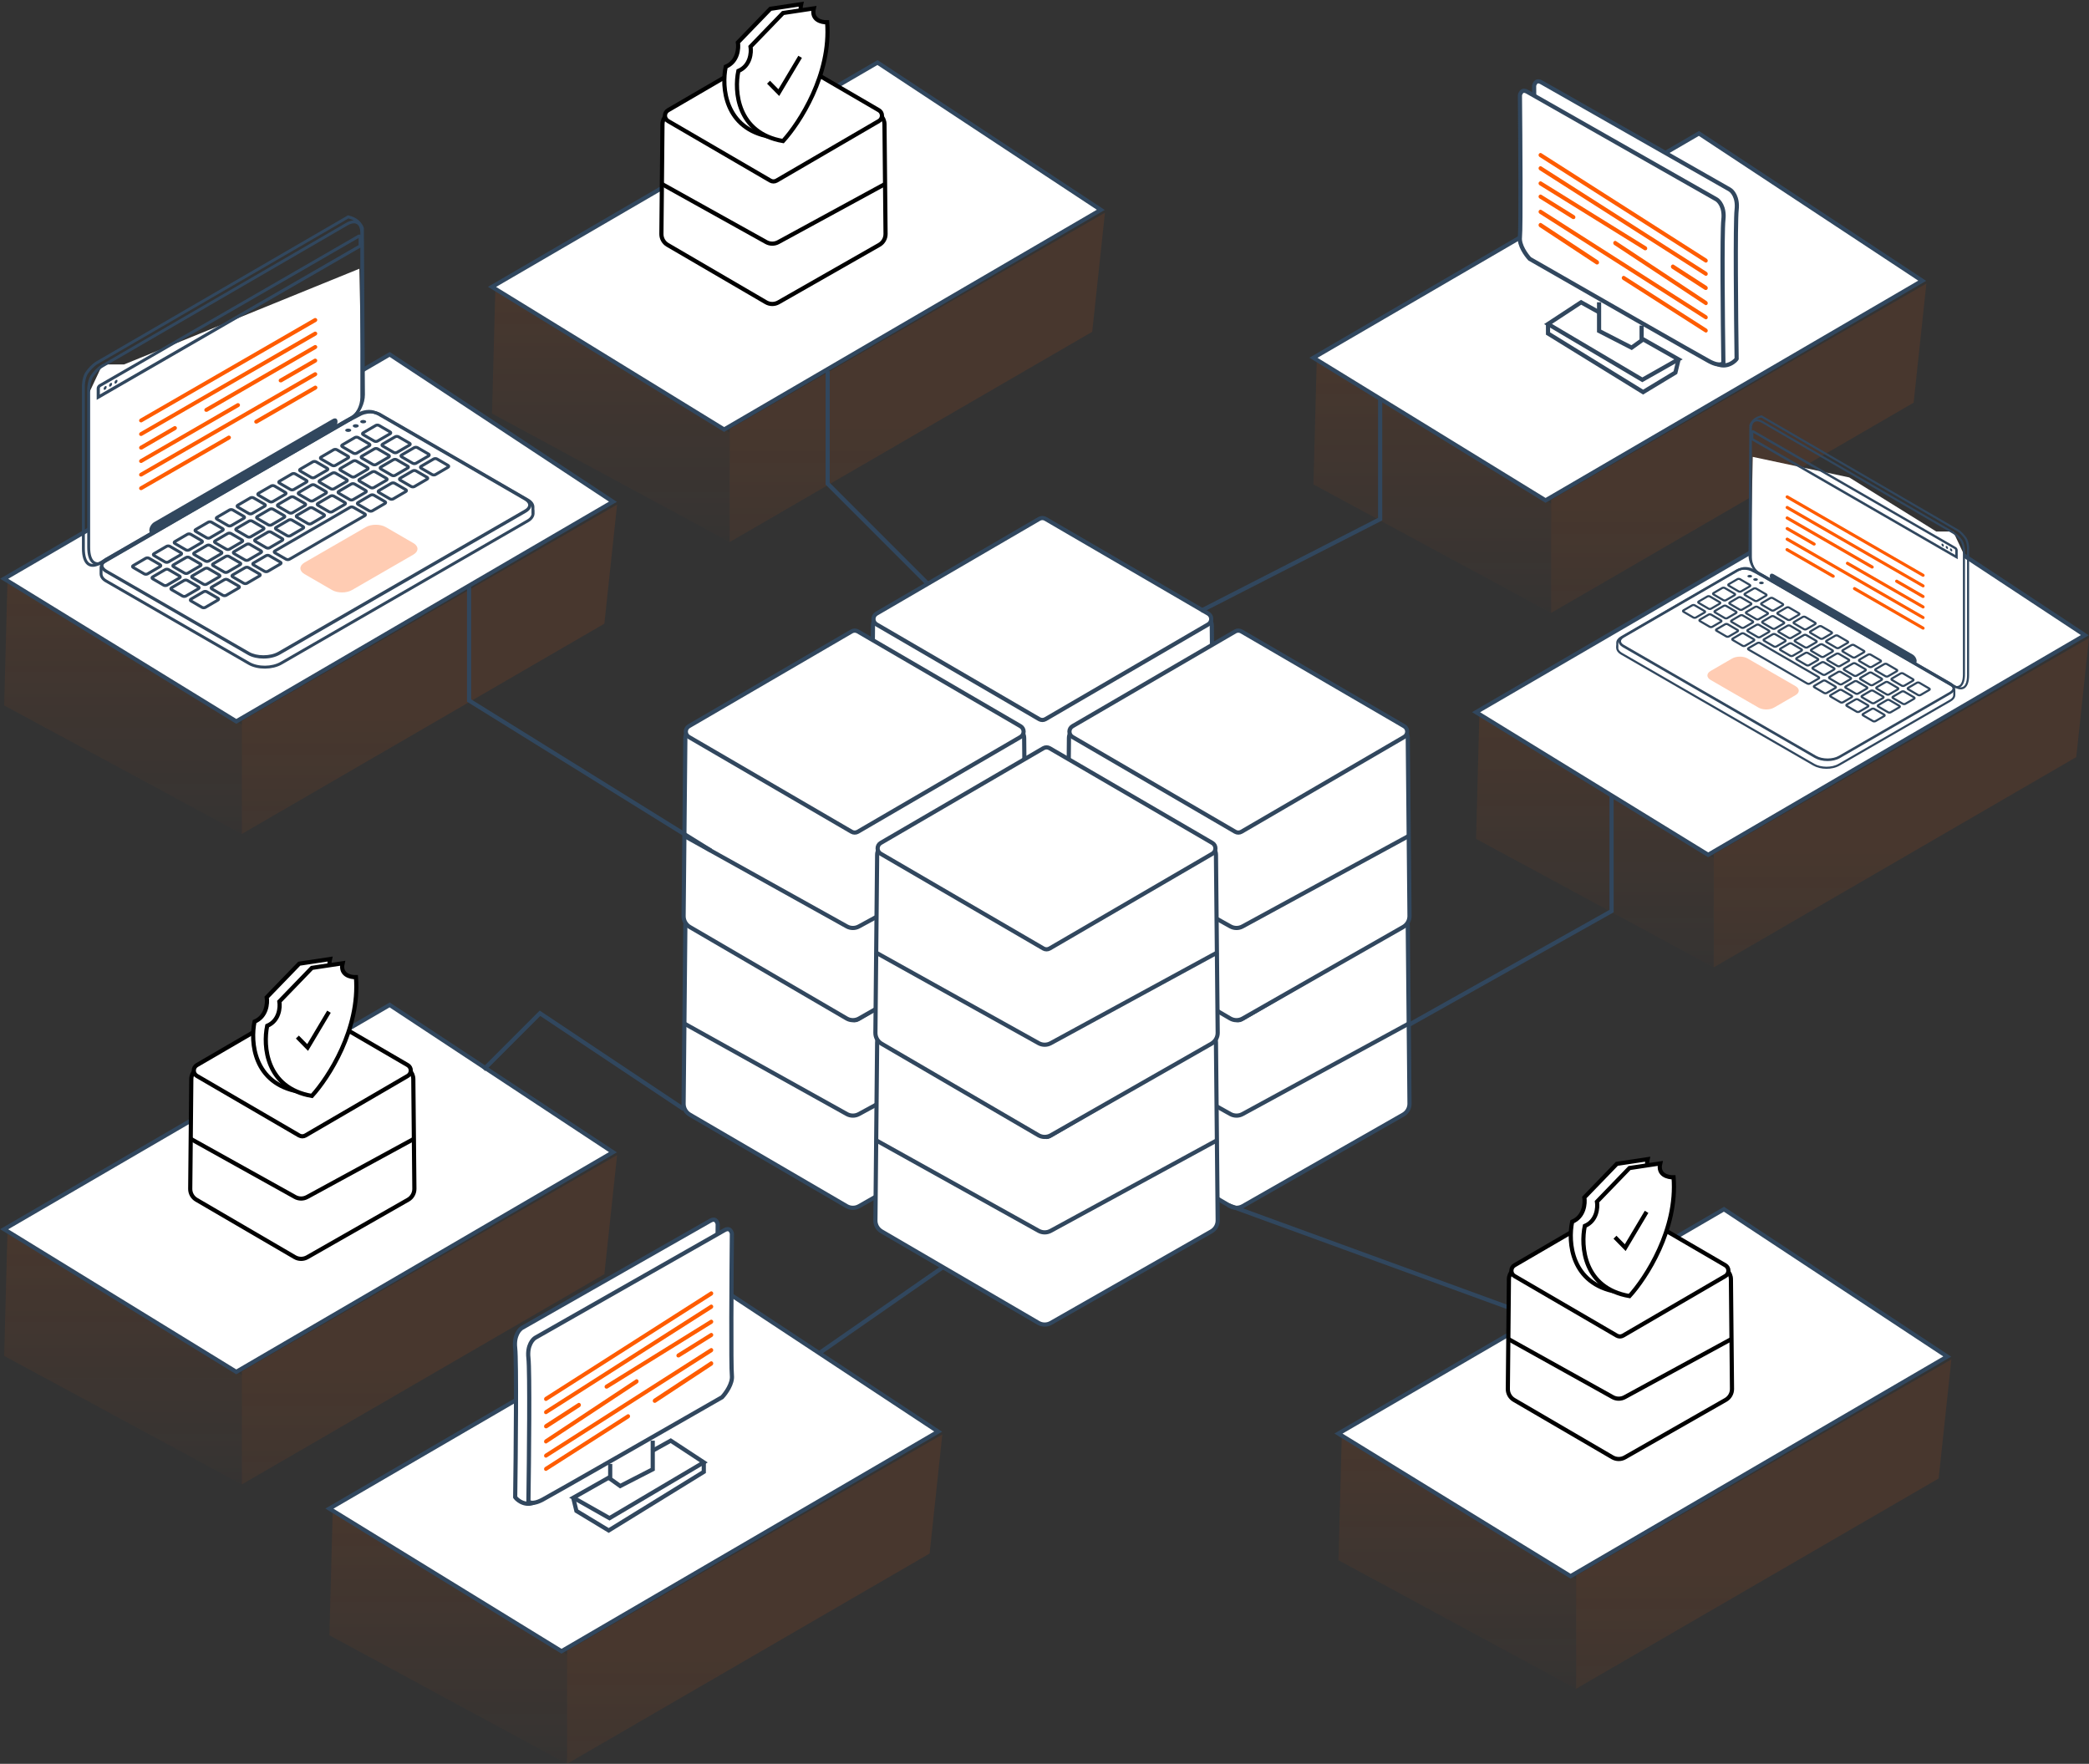 <svg width="501" height="423" viewBox="0 0 501 423" fill="none" xmlns="http://www.w3.org/2000/svg">
<rect x="0" y="0" width="501" height="423" fill="#333333" stroke="none"/>
<path d="M208.947 237.692L209.363 195.04C209.379 193.394 210.717 192.069 212.363 192.069H287.622C289.267 192.069 290.606 193.394 290.622 195.04L291.037 237.673C291.047 238.76 290.468 239.769 289.523 240.308L251.034 262.263C250.104 262.793 248.961 262.788 248.036 262.248L210.436 240.313C209.505 239.77 208.937 238.77 208.947 237.692Z" fill="white" stroke="#31475E"/>
<path d="M249.23 169.44L210.226 192.156C209.232 192.735 209.232 194.17 210.226 194.749L249.23 217.465C249.696 217.737 250.273 217.737 250.739 217.465L289.744 194.749C290.737 194.17 290.737 192.735 289.744 192.156L250.739 169.44C250.273 169.168 249.696 169.168 249.23 169.44Z" fill="white" stroke="#31475E"/>
<path d="M208.93 218.366L248.088 240.17C248.986 240.67 250.078 240.675 250.982 240.183L291.054 218.366" stroke="#31475E"/>
<path d="M208.947 192.692L209.363 150.04C209.379 148.394 210.717 147.069 212.363 147.069H287.622C289.267 147.069 290.606 148.394 290.622 150.04L291.037 192.673C291.047 193.76 290.468 194.769 289.523 195.308L251.034 217.263C250.104 217.793 248.961 217.788 248.036 217.248L210.436 195.313C209.505 194.77 208.937 193.77 208.947 192.692Z" fill="white" stroke="#31475E"/>
<path d="M249.23 124.44L210.226 147.156C209.232 147.735 209.232 149.17 210.226 149.749L249.23 172.465C249.696 172.737 250.273 172.737 250.739 172.465L289.744 149.749C290.737 149.17 290.737 147.735 289.744 147.156L250.739 124.44C250.273 124.168 249.696 124.168 249.23 124.44Z" fill="white" stroke="#31475E"/>
<path d="M208.93 173.366L248.088 195.17C248.986 195.67 250.078 195.675 250.982 195.183L291.054 173.366" stroke="#31475E"/>
<path d="M163.947 264.692L164.363 222.04C164.379 220.394 165.717 219.069 167.363 219.069H242.622C244.267 219.069 245.606 220.394 245.622 222.04L246.037 264.673C246.047 265.76 245.468 266.769 244.523 267.308L206.034 289.263C205.104 289.793 203.961 289.788 203.036 289.248L165.436 267.313C164.505 266.77 163.937 265.77 163.947 264.692Z" fill="white" stroke="#31475E"/>
<path d="M204.23 196.44L165.226 219.156C164.232 219.735 164.232 221.17 165.226 221.749L204.23 244.465C204.696 244.737 205.273 244.737 205.739 244.465L244.744 221.749C245.737 221.17 245.737 219.735 244.744 219.156L205.739 196.44C205.273 196.168 204.696 196.168 204.23 196.44Z" fill="white" stroke="#31475E"/>
<path d="M163.93 245.366L203.088 267.17C203.986 267.67 205.078 267.675 205.982 267.183L246.054 245.366" stroke="#31475E"/>
<path d="M255.948 264.692L256.363 222.04C256.379 220.394 257.717 219.069 259.363 219.069H334.622C336.267 219.069 337.606 220.394 337.622 222.04L338.037 264.673C338.048 265.76 337.469 266.769 336.524 267.308L298.034 289.263C297.104 289.793 295.961 289.788 295.036 289.248L257.436 267.313C256.505 266.77 255.937 265.77 255.948 264.692Z" fill="white" stroke="#31475E"/>
<path d="M296.23 196.44L257.226 219.156C256.232 219.735 256.232 221.17 257.226 221.749L296.23 244.465C296.696 244.737 297.273 244.737 297.739 244.465L336.744 221.749C337.737 221.17 337.737 219.735 336.744 219.156L297.739 196.44C297.273 196.168 296.696 196.168 296.23 196.44Z" fill="white" stroke="#31475E"/>
<path d="M255.931 245.366L295.088 267.17C295.986 267.67 297.079 267.675 297.982 267.183L338.054 245.366" stroke="#31475E"/>
<path d="M163.947 219.692L164.363 177.04C164.379 175.394 165.717 174.069 167.363 174.069H242.622C244.267 174.069 245.606 175.394 245.622 177.04L246.037 219.673C246.047 220.76 245.468 221.769 244.523 222.308L206.034 244.263C205.104 244.793 203.961 244.788 203.036 244.248L165.436 222.313C164.505 221.77 163.937 220.77 163.947 219.692Z" fill="white" stroke="#31475E"/>
<path d="M204.23 151.44L165.226 174.156C164.232 174.735 164.232 176.17 165.226 176.749L204.23 199.465C204.696 199.737 205.273 199.737 205.739 199.465L244.744 176.749C245.737 176.17 245.737 174.735 244.744 174.156L205.739 151.44C205.273 151.168 204.696 151.168 204.23 151.44Z" fill="white" stroke="#31475E"/>
<path d="M163.93 200.366L203.088 222.17C203.986 222.67 205.078 222.675 205.982 222.183L246.054 200.366" stroke="#31475E"/>
<path d="M255.948 219.692L256.363 177.04C256.379 175.394 257.717 174.069 259.363 174.069H334.622C336.267 174.069 337.606 175.394 337.622 177.04L338.037 219.673C338.048 220.76 337.469 221.769 336.524 222.308L298.034 244.263C297.104 244.793 295.961 244.788 295.036 244.248L257.436 222.313C256.505 221.77 255.937 220.77 255.948 219.692Z" fill="white" stroke="#31475E"/>
<path d="M296.23 151.44L257.226 174.156C256.232 174.735 256.232 176.17 257.226 176.749L296.23 199.465C296.696 199.737 297.273 199.737 297.739 199.465L336.744 176.749C337.737 176.17 337.737 174.735 336.744 174.156L297.739 151.44C297.273 151.168 296.696 151.168 296.23 151.44Z" fill="white" stroke="#31475E"/>
<path d="M255.931 200.366L295.088 222.17C295.986 222.67 297.079 222.675 297.982 222.183L338.054 200.366" stroke="#31475E"/>
<path d="M209.947 292.692L210.362 250.039C210.378 248.394 211.717 247.068 213.362 247.068H288.621C290.266 247.068 291.605 248.394 291.621 250.039L292.036 292.672C292.047 293.76 291.468 294.768 290.523 295.307L252.033 317.262C251.103 317.793 249.96 317.787 249.035 317.248L211.435 295.312C210.504 294.769 209.936 293.769 209.947 292.692Z" fill="white" stroke="#31475E"/>
<path d="M250.23 224.44L211.226 247.156C210.232 247.735 210.232 249.17 211.226 249.749L250.23 272.465C250.696 272.737 251.273 272.737 251.739 272.465L290.744 249.749C291.737 249.17 291.737 247.735 290.744 247.156L251.739 224.44C251.273 224.168 250.696 224.168 250.23 224.44Z" fill="white" stroke="#31475E"/>
<path d="M209.93 273.365L249.087 295.169C249.985 295.669 251.078 295.674 251.981 295.182L292.053 273.365" stroke="#31475E"/>
<path d="M209.947 247.692L210.363 205.04C210.379 203.394 211.717 202.069 213.363 202.069H288.622C290.267 202.069 291.606 203.394 291.622 205.04L292.037 247.673C292.047 248.76 291.468 249.769 290.523 250.308L252.034 272.263C251.104 272.793 249.961 272.788 249.036 272.248L211.436 250.313C210.505 249.77 209.937 248.77 209.947 247.692Z" fill="white" stroke="#31475E"/>
<path d="M250.23 179.44L211.226 202.156C210.232 202.735 210.232 204.17 211.226 204.749L250.23 227.465C250.696 227.737 251.273 227.737 251.739 227.465L290.744 204.749C291.737 204.17 291.737 202.735 290.744 202.156L251.739 179.44C251.273 179.168 250.696 179.168 250.23 179.44Z" fill="white" stroke="#31475E"/>
<path d="M209.93 228.366L249.088 250.17C249.986 250.67 251.078 250.675 251.982 250.183L292.054 228.366" stroke="#31475E"/>
<path opacity="0.1" d="M315 116.174L315.803 86L372 120.787V147L315 116.174Z" fill="url(#paint0_linear_88_8)"/>
<path opacity="0.1" d="M354 201.174L354.803 171L411 205.787V232L354 201.174Z" fill="url(#paint1_linear_88_8)"/>
<path opacity="0.1" d="M321 374.174L321.803 344L378 378.787V405L321 374.174Z" fill="url(#paint2_linear_88_8)"/>
<path opacity="0.1" d="M79 392.174L79.803 362L136 396.787V423L79 392.174Z" fill="url(#paint3_linear_88_8)"/>
<path opacity="0.1" d="M1 325.174L1.803 295L58 329.787V356L1 325.174Z" fill="url(#paint4_linear_88_8)"/>
<path opacity="0.1" d="M1 169.174L1.803 139L58 173.787V200L1 169.174Z" fill="url(#paint5_linear_88_8)"/>
<path opacity="0.1" d="M118 99.174L118.803 69L175 103.787V130L118 99.174Z" fill="url(#paint6_linear_88_8)"/>
<path opacity="0.1" d="M372 147V119.871L462 68L458.945 96.572L372 147Z" fill="url(#paint7_linear_88_8)"/>
<path opacity="0.1" d="M411 232V204.871L501 153L497.945 181.572L411 232Z" fill="url(#paint8_linear_88_8)"/>
<path opacity="0.1" d="M378 405V377.871L468 326L464.945 354.572L378 405Z" fill="url(#paint9_linear_88_8)"/>
<path opacity="0.1" d="M136 423V395.871L226 344L222.945 372.572L136 423Z" fill="url(#paint10_linear_88_8)"/>
<path opacity="0.1" d="M58 356V328.871L148 277L144.945 305.572L58 356Z" fill="url(#paint11_linear_88_8)"/>
<path opacity="0.1" d="M58 200V172.871L148 121L144.945 149.572L58 200Z" fill="url(#paint12_linear_88_8)"/>
<path opacity="0.1" d="M175 130V102.871L265 51L261.945 79.572L175 130Z" fill="url(#paint13_linear_88_8)"/>
<path d="M315 85.796L407.45 32L461 67.329L370.666 120L315 85.796Z" fill="white" stroke="#31475E"/>
<path d="M354 170.796L446.45 117L500 152.328L409.666 205L354 170.796Z" fill="white" stroke="#31475E"/>
<path d="M321 343.796L413.45 290L467 325.328L376.666 378L321 343.796Z" fill="white" stroke="#31475E"/>
<path d="M79 361.796L171.45 308L225 343.328L134.666 396L79 361.796Z" fill="white" stroke="#31475E"/>
<path d="M1 294.796L93.45 241L147 276.328L56.666 329L1 294.796Z" fill="white" stroke="#31475E"/>
<path d="M1 138.796L93.45 85L147 120.328L56.666 173L1 138.796Z" fill="white" stroke="#31475E"/>
<path d="M118 68.796L210.45 15L264 50.328L173.666 103L118 68.796Z" fill="white" stroke="#31475E"/>
<path d="M294.5 289L368.5 316" stroke="#31475E"/>
<path d="M226 304L196.5 324.5" stroke="#31475E"/>
<path d="M163.998 266L129.501 243L116.001 256.5" stroke="#31475E"/>
<path d="M170.5 204L112.5 168V140.5" stroke="#31475E"/>
<path d="M222.5 140L198.5 116V89" stroke="#31475E"/>
<path d="M288 146.5L331 124.5V95.5" stroke="#31475E"/>
<path d="M337.5 246L386.5 218.5V191" stroke="#31475E"/>
<path d="M21.333 129.135V94.305L24.581 87.396H29.767L86.184 64.45L86.85 97.349L21.333 129.135Z" fill="white"/>
<path d="M83.513 52.01L23.293 86.969C22.28 87.548 21.339 88.633 20.724 89.538C20.398 90.117 20.072 91.022 20 92.325V131.518C20 135.354 21.701 136.331 23.909 135.065L84.345 100.106C86.082 99.092 87.168 96.631 87.168 94.641L86.914 54.724C86.842 54.471 86.697 54.254 86.552 54C85.684 52.589 84.128 52.154 83.513 52.01Z" stroke="#31475E" stroke-width="0.7" stroke-miterlimit="10"/>
<path d="M127.813 123.121V121.673C127.849 121.022 127.415 120.37 126.582 119.9L91.623 99.67C91.406 99.525 91.189 99.417 91.008 99.308C90.646 99.163 90.284 99.019 89.995 98.946C88.619 98.62 87.425 98.946 86.701 99.236L83.227 101.045L25.541 134.339C24.709 134.81 24.274 135.461 24.238 136.113V137.597C24.238 138.248 24.636 138.899 25.505 139.37L59.704 159.093C61.839 160.324 65.277 160.287 67.412 159.057L126.546 124.93C127.378 124.46 127.813 123.808 127.849 123.193V123.121C127.813 123.157 127.813 123.157 127.813 123.121Z" stroke="#31475E" stroke-width="0.7" stroke-miterlimit="10"/>
<path d="M83.189 53.747L24.49 87.801C23.512 88.38 22.608 89.394 21.993 90.298C21.667 90.877 21.377 91.746 21.269 93.013V131.229C21.269 134.956 22.933 135.933 25.069 134.703L84.021 100.612C85.722 99.635 86.772 97.247 86.772 95.292V55.882C86.772 53.457 85.324 52.516 83.189 53.747Z" stroke="#31475E" stroke-width="0.7" stroke-miterlimit="10"/>
<path d="M23.188 95.901V93.15C23.188 92.788 23.441 92.354 23.767 92.173L85.832 56.346C86.266 56.092 86.773 56.382 86.773 56.889V59.205L86.555 59.313L23.188 95.901ZM86.013 57.069L24.129 92.788C24.02 92.861 23.948 93.006 23.948 93.114V94.598L86.013 58.77V57.069Z" fill="#31475E"/>
<path d="M24.853 93.234C24.853 93.017 25.034 92.728 25.215 92.619C25.432 92.511 25.577 92.583 25.577 92.836C25.577 93.054 25.396 93.343 25.215 93.452C25.034 93.56 24.853 93.488 24.853 93.234Z" fill="#31475E"/>
<path d="M26.153 92.478C26.153 92.26 26.334 91.971 26.515 91.862C26.732 91.754 26.876 91.826 26.876 92.08C26.876 92.297 26.732 92.586 26.515 92.695C26.334 92.803 26.153 92.731 26.153 92.478Z" fill="#31475E"/>
<path d="M27.456 91.751C27.456 91.534 27.6 91.245 27.817 91.136C28.035 91.028 28.179 91.1 28.179 91.353C28.179 91.57 27.998 91.86 27.817 91.969C27.6 92.077 27.456 91.969 27.456 91.751Z" fill="#31475E"/>
<path d="M88.505 99.061C88.831 99.061 89.157 99.097 89.446 99.17C89.772 99.278 90.098 99.387 90.351 99.495C90.532 99.568 90.713 99.676 90.894 99.785L91.292 100.038H91.328L125.817 120.015C126.36 120.34 126.685 120.739 126.685 121.1C126.685 121.498 126.36 121.933 125.744 122.258L66.719 156.313C65.778 156.856 64.512 157.145 63.173 157.145C61.87 157.145 60.639 156.856 59.771 156.349L25.644 136.662C25.101 136.336 24.776 135.938 24.776 135.54C24.776 135.142 25.101 134.708 25.717 134.382L83.258 101.16L86.66 99.387C87.094 99.278 87.745 99.061 88.505 99.061ZM88.505 98.301C87.637 98.301 86.877 98.518 86.37 98.735L82.896 100.545L25.355 133.767C23.654 134.744 23.618 136.372 25.319 137.349L59.409 157.037C60.459 157.652 61.834 157.941 63.209 157.941C64.62 157.941 66.032 157.616 67.117 157L126.142 122.946C127.843 121.969 127.916 120.377 126.215 119.399L91.328 99.206C91.111 99.061 90.894 98.952 90.713 98.844C90.351 98.699 90.025 98.554 89.7 98.482C89.265 98.337 88.867 98.301 88.505 98.301Z" fill="#31475E"/>
<path d="M83.008 103.475C82.718 103.33 82.718 103.041 83.008 102.896C83.297 102.751 83.731 102.751 84.021 102.896C84.311 103.041 84.311 103.33 84.021 103.475C83.731 103.62 83.297 103.62 83.008 103.475Z" fill="#31475E"/>
<path d="M84.814 102.426C84.524 102.281 84.524 101.991 84.814 101.847C85.103 101.702 85.538 101.702 85.827 101.847C86.117 101.991 86.117 102.281 85.827 102.426C85.538 102.607 85.067 102.607 84.814 102.426Z" fill="#31475E"/>
<path d="M86.596 101.412C86.307 101.267 86.307 100.978 86.596 100.833C86.886 100.688 87.32 100.688 87.61 100.833C87.899 100.978 87.899 101.267 87.61 101.412C87.356 101.557 86.886 101.557 86.596 101.412Z" fill="#31475E"/>
<path d="M38.413 135.43C38.63 135.538 38.63 135.755 38.413 135.864L35.373 137.637C35.156 137.746 34.831 137.746 34.613 137.637L31.935 136.081C31.718 135.972 31.718 135.755 31.935 135.647L34.975 133.873C35.192 133.765 35.518 133.765 35.735 133.873L38.413 135.43ZM40.729 131.015C40.512 130.906 40.187 130.906 39.969 131.015L36.929 132.788C36.712 132.896 36.712 133.114 36.929 133.222L39.608 134.778C39.825 134.887 40.15 134.887 40.367 134.778L43.407 133.005C43.624 132.896 43.624 132.679 43.407 132.571L40.729 131.015ZM45.724 128.119C45.506 128.011 45.181 128.011 44.964 128.119L41.924 129.893C41.706 130.001 41.706 130.218 41.924 130.327L44.602 131.883C44.819 131.992 45.145 131.992 45.362 131.883L48.401 130.11C48.619 130.001 48.619 129.784 48.401 129.676L45.724 128.119ZM50.718 125.224C50.501 125.116 50.175 125.116 49.958 125.224L46.918 126.997C46.701 127.106 46.701 127.323 46.918 127.432L49.596 128.988C49.813 129.096 50.139 129.096 50.356 128.988L53.396 127.215C53.613 127.106 53.613 126.889 53.396 126.78L50.718 125.224ZM55.82 122.293C55.603 122.184 55.278 122.184 55.06 122.293L52.02 124.066C51.803 124.175 51.803 124.392 52.02 124.5L54.699 126.057C54.916 126.165 55.241 126.165 55.459 126.057L58.498 124.283C58.715 124.175 58.715 123.958 58.498 123.849L55.82 122.293ZM60.815 119.398C60.597 119.289 60.272 119.289 60.054 119.398L57.015 121.171C56.797 121.28 56.797 121.497 57.015 121.605L59.693 123.161C59.91 123.27 60.236 123.27 60.453 123.161L63.492 121.388C63.71 121.28 63.71 121.062 63.492 120.954L60.815 119.398ZM65.809 116.539C65.591 116.43 65.266 116.43 65.049 116.539L61.973 118.312C61.755 118.421 61.755 118.638 61.973 118.746L64.651 120.302C64.868 120.411 65.194 120.411 65.411 120.302L68.451 118.529C68.668 118.421 68.668 118.203 68.451 118.095L65.809 116.539ZM70.803 113.644C70.586 113.535 70.26 113.535 70.043 113.644L67.003 115.417C66.786 115.525 66.786 115.743 67.003 115.851L69.681 117.407C69.898 117.516 70.224 117.516 70.441 117.407L73.481 115.634C73.698 115.525 73.698 115.308 73.481 115.2L70.803 113.644ZM75.797 110.748C75.58 110.64 75.254 110.64 75.037 110.748L71.997 112.522C71.78 112.63 71.78 112.847 71.997 112.956L74.675 114.512C74.892 114.621 75.218 114.621 75.435 114.512L78.475 112.739C78.692 112.63 78.692 112.413 78.475 112.305L75.797 110.748ZM80.791 107.853C80.574 107.745 80.248 107.745 80.031 107.853L76.991 109.627C76.774 109.735 76.774 109.952 76.991 110.061L79.669 111.617C79.886 111.726 80.212 111.726 80.429 111.617L83.469 109.844C83.686 109.735 83.686 109.518 83.469 109.409L80.791 107.853ZM85.894 104.922C85.677 104.813 85.351 104.813 85.134 104.922L82.094 106.695C81.877 106.804 81.877 107.021 82.094 107.129L84.772 108.686C84.989 108.794 85.315 108.794 85.532 108.686L88.572 106.912C88.789 106.804 88.789 106.587 88.572 106.478L85.894 104.922ZM90.888 102.027C90.671 101.918 90.345 101.918 90.128 102.027L87.088 103.8C86.871 103.909 86.871 104.126 87.088 104.234L89.766 105.79C89.983 105.899 90.309 105.899 90.526 105.79L93.566 104.017C93.783 103.909 93.783 103.691 93.566 103.583L90.888 102.027ZM40.404 136.588C40.187 136.479 39.861 136.479 39.644 136.588L36.604 138.361C36.387 138.47 36.387 138.687 36.604 138.795L39.282 140.351C39.499 140.46 39.825 140.46 40.042 140.351L43.082 138.578C43.299 138.47 43.299 138.252 43.082 138.144L40.404 136.588ZM45.398 133.693C45.181 133.584 44.855 133.584 44.638 133.693L41.598 135.466C41.381 135.574 41.381 135.792 41.598 135.9L44.276 137.456C44.493 137.565 44.819 137.565 45.036 137.456L48.076 135.683C48.293 135.574 48.293 135.357 48.076 135.249L45.398 133.693ZM50.392 130.797C50.175 130.689 49.849 130.689 49.632 130.797L46.592 132.571C46.375 132.679 46.375 132.896 46.592 133.005L49.27 134.561C49.487 134.67 49.813 134.67 50.03 134.561L53.07 132.788C53.287 132.679 53.287 132.462 53.07 132.354L50.392 130.797ZM55.386 127.938C55.169 127.83 54.843 127.83 54.626 127.938L51.586 129.712C51.369 129.82 51.369 130.037 51.586 130.146L54.264 131.702C54.481 131.811 54.807 131.811 55.024 131.702L58.064 129.929C58.281 129.82 58.281 129.603 58.064 129.495L55.386 127.938ZM60.489 124.971C60.272 124.862 59.946 124.862 59.729 124.971L56.689 126.744C56.472 126.853 56.472 127.07 56.689 127.178L59.367 128.735C59.584 128.843 59.91 128.843 60.127 128.735L63.167 126.961C63.384 126.853 63.384 126.636 63.167 126.527L60.489 124.971ZM65.483 122.112C65.266 122.003 64.94 122.003 64.723 122.112L61.683 123.885C61.466 123.994 61.466 124.211 61.683 124.319L64.361 125.876C64.578 125.984 64.904 125.984 65.121 125.876L68.161 124.102C68.378 123.994 68.378 123.777 68.161 123.668L65.483 122.112ZM70.477 119.217C70.26 119.108 69.934 119.108 69.717 119.217L66.677 120.99C66.46 121.099 66.46 121.316 66.677 121.424L69.355 122.98C69.572 123.089 69.898 123.089 70.115 122.98L73.155 121.207C73.372 121.099 73.372 120.881 73.155 120.773L70.477 119.217ZM75.471 116.322C75.254 116.213 74.928 116.213 74.711 116.322L71.671 118.095C71.454 118.203 71.454 118.421 71.671 118.529L74.349 120.085C74.567 120.194 74.892 120.194 75.109 120.085L78.149 118.312C78.366 118.203 78.366 117.986 78.149 117.878L75.471 116.322ZM80.465 113.463C80.248 113.354 79.923 113.354 79.705 113.463L76.665 115.236C76.448 115.344 76.448 115.562 76.665 115.67L79.344 117.226C79.561 117.335 79.886 117.335 80.103 117.226L83.143 115.453C83.361 115.344 83.361 115.127 83.143 115.019L80.465 113.463ZM85.46 110.567C85.242 110.459 84.917 110.459 84.7 110.567L81.66 112.341C81.442 112.449 81.442 112.666 81.66 112.775L84.338 114.331C84.555 114.44 84.88 114.44 85.098 114.331L88.138 112.558C88.355 112.449 88.355 112.232 88.138 112.124L85.46 110.567ZM90.562 107.636C90.345 107.528 90.019 107.528 89.802 107.636L86.762 109.409C86.545 109.518 86.545 109.735 86.762 109.844L89.44 111.4C89.657 111.508 89.983 111.508 90.2 111.4L93.24 109.627C93.457 109.518 93.457 109.301 93.24 109.192L90.562 107.636ZM95.556 104.741C95.339 104.632 95.014 104.632 94.796 104.741L91.757 106.514C91.539 106.623 91.539 106.84 91.757 106.948L94.435 108.505C94.652 108.613 94.977 108.613 95.195 108.505L98.234 106.731C98.452 106.623 98.452 106.406 98.234 106.297L95.556 104.741ZM44.927 139.193C44.71 139.085 44.385 139.085 44.167 139.193L41.127 140.967C40.91 141.075 40.91 141.292 41.127 141.401L43.806 142.957C44.023 143.066 44.348 143.066 44.565 142.957L47.605 141.184C47.822 141.075 47.822 140.858 47.605 140.749L44.927 139.193ZM49.922 136.334C49.704 136.226 49.379 136.226 49.161 136.334L46.122 138.108C45.904 138.216 45.904 138.433 46.122 138.542L48.8 140.098C49.017 140.207 49.343 140.207 49.56 140.098L52.599 138.325C52.817 138.216 52.817 137.999 52.599 137.891L49.922 136.334ZM54.916 133.439C54.699 133.331 54.373 133.331 54.156 133.439L51.116 135.212C50.899 135.321 50.899 135.538 51.116 135.647L53.794 137.203C54.011 137.311 54.337 137.311 54.554 137.203L57.594 135.43C57.811 135.321 57.811 135.104 57.594 134.995L54.916 133.439ZM59.91 130.544C59.693 130.435 59.367 130.435 59.15 130.544L56.11 132.317C55.893 132.426 55.893 132.643 56.11 132.752L58.788 134.308C59.005 134.416 59.331 134.416 59.548 134.308L62.588 132.534C62.805 132.426 62.805 132.209 62.588 132.1L59.91 130.544ZM65.013 127.613C64.795 127.504 64.47 127.504 64.252 127.613L61.213 129.386C60.995 129.495 60.995 129.712 61.213 129.82L63.891 131.376C64.108 131.485 64.433 131.485 64.651 131.376L67.691 129.603C67.908 129.495 67.908 129.277 67.691 129.169L65.013 127.613ZM70.007 124.718C69.79 124.609 69.464 124.609 69.247 124.718L66.207 126.491C65.99 126.599 65.99 126.817 66.207 126.925L68.885 128.481C69.102 128.59 69.428 128.59 69.645 128.481L72.685 126.708C72.902 126.599 72.902 126.382 72.685 126.274L70.007 124.718ZM75.001 121.822C74.784 121.714 74.458 121.714 74.241 121.822L71.201 123.596C70.984 123.704 70.984 123.921 71.201 124.03L73.879 125.586C74.096 125.695 74.422 125.695 74.639 125.586L77.679 123.813C77.896 123.704 77.896 123.487 77.679 123.379L75.001 121.822ZM80.031 118.963C79.814 118.855 79.452 118.855 79.271 118.963L76.231 120.737C76.014 120.845 76.014 121.062 76.231 121.171L78.909 122.727C79.126 122.836 79.452 122.836 79.669 122.727L82.709 120.954C82.926 120.845 82.926 120.628 82.709 120.52L80.031 118.963ZM85.025 116.068C84.808 115.96 84.483 115.96 84.265 116.068L81.225 117.842C81.008 117.95 81.008 118.167 81.225 118.276L83.903 119.832C84.121 119.941 84.446 119.941 84.663 119.832L87.703 118.059C87.921 117.95 87.921 117.733 87.703 117.624L85.025 116.068ZM90.019 113.173C89.802 113.065 89.477 113.065 89.26 113.173L86.219 114.946C86.002 115.055 86.002 115.272 86.219 115.381L88.898 116.937C89.115 117.045 89.44 117.045 89.657 116.937L92.698 115.164C92.915 115.055 92.915 114.838 92.698 114.729L90.019 113.173ZM95.122 110.242C94.905 110.133 94.579 110.133 94.362 110.242L91.322 112.015C91.105 112.124 91.105 112.341 91.322 112.449L94 114.005C94.217 114.114 94.543 114.114 94.76 114.005L97.8 112.232C98.017 112.124 98.017 111.906 97.8 111.798L95.122 110.242ZM100.116 107.347C99.899 107.238 99.573 107.238 99.356 107.347L96.316 109.12C96.099 109.228 96.099 109.446 96.316 109.554L98.994 111.11C99.212 111.219 99.537 111.219 99.754 111.11L102.794 109.337C103.011 109.228 103.011 109.011 102.794 108.903L100.116 107.347ZM49.596 141.908C49.379 141.799 49.053 141.799 48.836 141.908L45.796 143.681C45.579 143.789 45.579 144.007 45.796 144.115L48.474 145.671C48.691 145.78 49.017 145.78 49.234 145.671L52.274 143.898C52.491 143.789 52.491 143.572 52.274 143.464L49.596 141.908ZM54.59 139.012C54.373 138.904 54.047 138.904 53.83 139.012L50.79 140.786C50.573 140.894 50.573 141.111 50.79 141.22L53.468 142.776C53.685 142.885 54.011 142.885 54.228 142.776L57.268 141.003C57.485 140.894 57.485 140.677 57.268 140.569L54.59 139.012ZM59.584 136.117C59.367 136.009 59.041 136.009 58.824 136.117L55.784 137.891C55.567 137.999 55.567 138.216 55.784 138.325L58.462 139.881C58.679 139.989 59.005 139.989 59.222 139.881L62.262 138.108C62.479 137.999 62.479 137.782 62.262 137.673L59.584 136.117ZM64.578 133.258C64.361 133.15 64.035 133.15 63.818 133.258L60.778 135.032C60.561 135.14 60.561 135.357 60.778 135.466L63.456 137.022C63.673 137.131 63.999 137.131 64.216 137.022L67.256 135.249C67.473 135.14 67.473 134.923 67.256 134.814L64.578 133.258ZM89.657 118.746C89.44 118.638 89.115 118.638 88.898 118.746L85.858 120.52C85.641 120.628 85.641 120.845 85.858 120.954L88.536 122.51C88.753 122.619 89.079 122.619 89.296 122.51L92.336 120.737C92.553 120.628 92.553 120.411 92.336 120.302L89.657 118.746ZM94.652 115.887C94.435 115.779 94.109 115.779 93.892 115.887L90.852 117.661C90.635 117.769 90.635 117.986 90.852 118.095L93.53 119.651C93.747 119.76 94.073 119.76 94.29 119.651L97.33 117.878C97.547 117.769 97.547 117.552 97.33 117.443L94.652 115.887ZM99.754 112.92C99.537 112.811 99.212 112.811 98.994 112.92L95.954 114.693C95.737 114.802 95.737 115.019 95.954 115.127L98.632 116.683C98.85 116.792 99.175 116.792 99.392 116.683L102.432 114.91C102.65 114.802 102.65 114.584 102.432 114.476L99.754 112.92ZM104.785 110.061C104.568 109.952 104.242 109.952 104.025 110.061L100.985 111.834C100.768 111.943 100.768 112.16 100.985 112.268L103.663 113.824C103.88 113.933 104.206 113.933 104.423 113.824L107.463 112.051C107.68 111.943 107.68 111.726 107.463 111.617L104.785 110.061ZM83.94 121.678L80.9 123.451L78.982 124.573L75.906 126.346L73.951 127.468L70.911 129.241L68.957 130.363L65.917 132.136C65.7 132.245 65.7 132.462 65.917 132.571L68.632 134.127C68.849 134.235 69.174 134.235 69.391 134.127L70.043 133.765L72.468 132.354L74.422 131.232L77.462 129.458L79.416 128.336L82.456 126.563L84.41 125.441L87.233 123.813L87.486 123.668C87.703 123.559 87.703 123.342 87.486 123.234L84.772 121.678C84.482 121.533 84.157 121.533 83.94 121.678Z" stroke="#31475E" stroke-width="0.7" stroke-miterlimit="10"/>
<path d="M79.784 103.076L36.972 127.793C36.321 128.155 35.814 127.902 35.814 127.178C35.814 126.454 36.321 125.622 36.972 125.224L79.784 100.507C80.436 100.145 80.942 100.362 80.942 101.122C80.942 101.846 80.436 102.714 79.784 103.076Z" fill="#31475E"/>
<path d="M84.417 141.506C83.114 142.266 80.943 142.266 79.64 141.506L73.017 137.67C71.714 136.91 71.714 135.679 73.017 134.919L87.746 126.415C89.049 125.655 91.221 125.655 92.523 126.415L99.146 130.251C100.449 131.011 100.449 132.241 99.146 133.001L84.417 141.506Z" fill="#FFCCB3"/>
<path d="M33.825 101.3C33.68 101.3 33.499 101.228 33.426 101.083C33.282 100.866 33.39 100.577 33.608 100.432L75.37 76.33C75.587 76.185 75.877 76.293 76.022 76.51C76.166 76.728 76.058 77.017 75.841 77.162L34.078 101.228C34.005 101.3 33.933 101.3 33.825 101.3Z" fill="#FF5C00"/>
<path d="M33.825 104.559C33.68 104.559 33.499 104.487 33.426 104.342C33.282 104.125 33.39 103.835 33.608 103.69L75.37 79.588C75.587 79.444 75.877 79.552 76.022 79.769C76.166 79.986 76.058 80.276 75.841 80.421L34.078 104.487C34.005 104.523 33.933 104.559 33.825 104.559Z" fill="#FF5C00"/>
<path d="M33.825 107.818C33.68 107.818 33.499 107.745 33.426 107.601C33.282 107.383 33.39 107.094 33.608 106.949L41.714 102.245C41.931 102.1 42.221 102.208 42.365 102.425C42.51 102.643 42.401 102.932 42.184 103.077L34.078 107.782C34.005 107.782 33.933 107.818 33.825 107.818Z" fill="#FF5C00"/>
<path d="M49.462 98.766C49.317 98.766 49.136 98.693 49.064 98.549C48.919 98.331 49.028 98.042 49.245 97.897L75.374 82.806C75.591 82.661 75.88 82.77 76.025 82.987C76.17 83.204 76.061 83.494 75.844 83.638L49.715 98.73C49.643 98.766 49.534 98.766 49.462 98.766Z" fill="#FF5C00"/>
<path d="M33.825 111.032C33.68 111.032 33.499 110.96 33.426 110.815C33.282 110.598 33.39 110.308 33.608 110.164L56.841 96.737C57.058 96.593 57.348 96.701 57.492 96.918C57.637 97.135 57.529 97.425 57.312 97.57L34.078 110.96C34.005 111.032 33.933 111.032 33.825 111.032Z" fill="#FF5C00"/>
<path d="M67.296 91.709C67.151 91.709 66.971 91.636 66.898 91.492C66.753 91.275 66.862 90.985 67.079 90.84L75.367 86.063C75.584 85.918 75.873 86.027 76.018 86.244C76.163 86.461 76.054 86.751 75.837 86.896L67.55 91.673C67.477 91.709 67.369 91.709 67.296 91.709Z" fill="#FF5C00"/>
<path d="M33.825 114.294C33.68 114.294 33.499 114.222 33.426 114.077C33.282 113.86 33.39 113.571 33.608 113.426L75.37 89.324C75.587 89.179 75.877 89.287 76.022 89.505C76.166 89.722 76.058 90.011 75.841 90.156L34.078 114.222C34.005 114.258 33.933 114.294 33.825 114.294Z" fill="#FF5C00"/>
<path d="M33.825 117.55C33.68 117.55 33.499 117.478 33.426 117.333C33.282 117.116 33.39 116.826 33.608 116.682L54.67 104.522C54.887 104.377 55.176 104.486 55.321 104.703C55.466 104.92 55.357 105.209 55.14 105.354L34.078 117.478C34.005 117.514 33.933 117.55 33.825 117.55Z" fill="#FF5C00"/>
<path d="M61.435 101.589C61.29 101.589 61.109 101.516 61.037 101.372C60.892 101.155 61.001 100.865 61.218 100.72L75.404 92.541C75.621 92.397 75.911 92.505 76.056 92.722C76.201 92.94 76.092 93.229 75.875 93.374L61.688 101.553C61.58 101.589 61.508 101.589 61.435 101.589Z" fill="#FF5C00"/>
<path d="M470.96 160.043V132.865L468.426 127.474H464.379L443.5 114.5L420.358 109.57L419.838 135.241L470.96 160.043Z" fill="white"/>
<path d="M422.442 99.863L469.43 127.142C470.221 127.593 470.955 128.44 471.435 129.146C471.689 129.598 471.944 130.304 472 131.321V161.903C472 164.896 470.673 165.659 468.95 164.67L421.792 137.392C420.437 136.601 419.59 134.681 419.59 133.128L419.787 101.981C419.844 101.783 419.957 101.614 420.07 101.416C420.747 100.315 421.962 99.976 422.442 99.863Z" stroke="#31475E" stroke-width="0.5" stroke-miterlimit="10"/>
<path d="M387.875 155.351V154.221C387.846 153.713 388.185 153.205 388.835 152.838L416.113 137.052C416.282 136.939 416.452 136.855 416.593 136.77C416.875 136.657 417.158 136.544 417.384 136.488C418.457 136.233 419.389 136.488 419.953 136.713L422.664 138.125L467.676 164.105C468.326 164.472 468.665 164.98 468.693 165.488V166.646C468.693 167.154 468.382 167.663 467.705 168.03L441.019 183.42C439.353 184.38 436.671 184.352 435.005 183.391L388.863 156.763C388.214 156.396 387.875 155.887 387.846 155.407V155.351C387.875 155.379 387.875 155.379 387.875 155.351Z" stroke="#31475E" stroke-width="0.5" stroke-miterlimit="10"/>
<path d="M422.693 101.219L468.496 127.791C469.259 128.243 469.964 129.033 470.445 129.739C470.699 130.191 470.925 130.869 471.009 131.857V161.677C471.009 164.585 469.71 165.348 468.044 164.388L422.044 137.787C420.717 137.025 419.898 135.161 419.898 133.636V102.885C419.898 100.993 421.027 100.259 422.693 101.219Z" stroke="#31475E" stroke-width="0.5" stroke-miterlimit="10"/>
<path d="M469.514 134.11V131.964C469.514 131.682 469.316 131.343 469.062 131.202L420.634 103.246C420.295 103.048 419.899 103.274 419.899 103.669V105.476L420.069 105.561L469.514 134.11ZM420.492 103.81L468.78 131.682C468.865 131.738 468.921 131.851 468.921 131.936V133.093L420.492 105.138V103.81Z" fill="#31475E"/>
<path d="M468.214 132.03C468.214 131.861 468.073 131.635 467.931 131.55C467.762 131.466 467.649 131.522 467.649 131.72C467.649 131.889 467.79 132.115 467.931 132.2C468.073 132.285 468.214 132.228 468.214 132.03Z" fill="#31475E"/>
<path d="M467.199 131.441C467.199 131.271 467.058 131.045 466.916 130.96C466.747 130.876 466.634 130.932 466.634 131.13C466.634 131.299 466.747 131.525 466.916 131.61C467.058 131.695 467.199 131.638 467.199 131.441Z" fill="#31475E"/>
<path d="M466.184 130.874C466.184 130.704 466.071 130.478 465.902 130.394C465.732 130.309 465.619 130.365 465.619 130.563C465.619 130.732 465.761 130.958 465.902 131.043C466.071 131.128 466.184 131.043 466.184 130.874Z" fill="#31475E"/>
<path d="M418.548 136.575C418.294 136.575 418.04 136.603 417.814 136.66C417.56 136.744 417.306 136.829 417.108 136.914C416.967 136.97 416.826 137.055 416.685 137.14L416.374 137.337H416.346L389.435 152.925C389.011 153.179 388.757 153.49 388.757 153.772C388.757 154.083 389.011 154.422 389.491 154.676L435.548 181.248C436.282 181.672 437.27 181.897 438.315 181.897C439.332 181.897 440.292 181.672 440.97 181.276L467.598 165.915C468.022 165.66 468.276 165.35 468.276 165.039C468.276 164.729 468.022 164.39 467.542 164.136L422.643 138.213L419.989 136.829C419.65 136.744 419.141 136.575 418.548 136.575ZM418.548 135.982C419.226 135.982 419.819 136.151 420.214 136.321L422.925 137.733L467.824 163.656C469.152 164.418 469.18 165.689 467.853 166.451L441.252 181.813C440.433 182.293 439.36 182.519 438.287 182.519C437.186 182.519 436.084 182.265 435.237 181.785L389.181 155.212C387.853 154.45 387.797 153.207 389.124 152.445L416.346 136.688C416.515 136.575 416.685 136.49 416.826 136.406C417.108 136.293 417.362 136.18 417.617 136.123C417.955 136.01 418.266 135.982 418.548 135.982Z" fill="#31475E"/>
<path d="M422.835 140.02C423.061 139.907 423.061 139.681 422.835 139.568C422.609 139.455 422.27 139.455 422.044 139.568C421.818 139.681 421.818 139.907 422.044 140.02C422.27 140.133 422.609 140.133 422.835 140.02Z" fill="#31475E"/>
<path d="M421.427 139.201C421.653 139.088 421.653 138.863 421.427 138.75C421.201 138.637 420.862 138.637 420.636 138.75C420.41 138.863 420.41 139.088 420.636 139.201C420.862 139.343 421.229 139.343 421.427 139.201Z" fill="#31475E"/>
<path d="M420.034 138.41C420.26 138.297 420.26 138.072 420.034 137.959C419.808 137.846 419.469 137.846 419.243 137.959C419.017 138.072 419.017 138.297 419.243 138.41C419.441 138.523 419.808 138.523 420.034 138.41Z" fill="#31475E"/>
<path d="M457.634 164.954C457.464 165.039 457.464 165.208 457.634 165.293L460.006 166.677C460.175 166.761 460.429 166.761 460.599 166.677L462.688 165.462C462.858 165.378 462.858 165.208 462.688 165.124L460.316 163.74C460.147 163.655 459.893 163.655 459.723 163.74L457.634 164.954ZM455.826 161.509C455.996 161.424 456.25 161.424 456.419 161.509L458.791 162.893C458.961 162.978 458.961 163.147 458.791 163.232L456.702 164.446C456.532 164.531 456.278 164.531 456.109 164.446L453.737 163.062C453.567 162.977 453.567 162.808 453.737 162.723L455.826 161.509ZM451.93 159.25C452.099 159.165 452.353 159.165 452.523 159.25L454.895 160.634C455.064 160.718 455.064 160.888 454.895 160.973L452.805 162.187C452.636 162.272 452.381 162.272 452.212 162.187L449.84 160.803C449.67 160.718 449.67 160.549 449.84 160.464L451.93 159.25ZM448.033 156.991C448.202 156.906 448.456 156.906 448.626 156.991L450.998 158.375C451.167 158.459 451.167 158.629 450.998 158.714L448.908 159.928C448.739 160.012 448.484 160.012 448.315 159.928L445.943 158.544C445.774 158.459 445.774 158.29 445.943 158.205L448.033 156.991ZM444.051 154.704C444.22 154.619 444.475 154.619 444.644 154.704L447.016 156.087C447.186 156.172 447.186 156.341 447.016 156.426L444.926 157.64C444.757 157.725 444.503 157.725 444.333 157.64L441.961 156.257C441.792 156.172 441.792 156.003 441.961 155.918L444.051 154.704ZM440.154 152.445C440.324 152.36 440.578 152.36 440.747 152.445L443.119 153.828C443.289 153.913 443.289 154.082 443.119 154.167L441.03 155.381C440.86 155.466 440.606 155.466 440.437 155.381L438.065 153.998C437.895 153.913 437.895 153.744 438.065 153.659L440.154 152.445ZM436.257 150.214C436.427 150.129 436.681 150.129 436.85 150.214L439.251 151.597C439.42 151.682 439.42 151.852 439.251 151.936L437.161 153.151C436.991 153.235 436.737 153.235 436.568 153.151L434.196 151.767C434.026 151.682 434.026 151.513 434.196 151.428L436.257 150.214ZM432.36 147.955C432.53 147.87 432.784 147.87 432.953 147.955L435.325 149.338C435.495 149.423 435.495 149.593 435.325 149.677L433.236 150.891C433.066 150.976 432.812 150.976 432.643 150.891L430.271 149.508C430.101 149.423 430.101 149.254 430.271 149.169L432.36 147.955ZM428.463 145.696C428.633 145.611 428.887 145.611 429.056 145.696L431.429 147.079C431.598 147.164 431.598 147.333 431.429 147.418L429.339 148.632C429.169 148.717 428.915 148.717 428.746 148.632L426.374 147.249C426.204 147.164 426.204 146.995 426.374 146.91L428.463 145.696ZM424.567 143.437C424.736 143.352 424.99 143.352 425.16 143.437L427.532 144.82C427.701 144.905 427.701 145.074 427.532 145.159L425.442 146.373C425.273 146.458 425.018 146.458 424.849 146.373L422.477 144.99C422.308 144.905 422.308 144.736 422.477 144.651L424.567 143.437ZM420.585 141.149C420.754 141.065 421.009 141.065 421.178 141.149L423.55 142.533C423.719 142.618 423.719 142.787 423.55 142.872L421.46 144.086C421.291 144.171 421.037 144.171 420.867 144.086L418.495 142.702C418.326 142.618 418.326 142.448 418.495 142.364L420.585 141.149ZM416.688 138.89C416.858 138.805 417.112 138.805 417.281 138.89L419.653 140.274C419.823 140.359 419.823 140.528 419.653 140.613L417.563 141.827C417.394 141.912 417.14 141.912 416.97 141.827L414.598 140.443C414.429 140.359 414.429 140.189 414.598 140.104L416.688 138.89ZM456.081 165.858C456.25 165.773 456.504 165.773 456.674 165.858L459.046 167.242C459.215 167.326 459.215 167.496 459.046 167.58L456.956 168.795C456.787 168.879 456.532 168.879 456.363 168.795L453.991 167.411C453.822 167.326 453.822 167.157 453.991 167.072L456.081 165.858ZM452.184 163.599C452.353 163.514 452.607 163.514 452.777 163.599L455.149 164.982C455.318 165.067 455.318 165.237 455.149 165.321L453.059 166.536C452.89 166.62 452.636 166.62 452.466 166.536L450.094 165.152C449.925 165.067 449.925 164.898 450.094 164.813L452.184 163.599ZM448.287 161.34C448.456 161.255 448.71 161.255 448.88 161.34L451.252 162.723C451.421 162.808 451.421 162.977 451.252 163.062L449.162 164.276C448.993 164.361 448.739 164.361 448.569 164.276L446.197 162.893C446.028 162.808 446.028 162.639 446.197 162.554L448.287 161.34ZM444.39 159.109C444.559 159.024 444.813 159.024 444.983 159.109L447.355 160.493C447.524 160.577 447.524 160.747 447.355 160.831L445.265 162.046C445.096 162.13 444.842 162.13 444.672 162.046L442.3 160.662C442.131 160.577 442.131 160.408 442.3 160.323L444.39 159.109ZM440.408 156.793C440.578 156.709 440.832 156.709 441.001 156.793L443.373 158.177C443.543 158.262 443.543 158.431 443.373 158.516L441.284 159.73C441.114 159.815 440.86 159.815 440.691 159.73L438.319 158.346C438.149 158.262 438.149 158.092 438.319 158.008L440.408 156.793ZM436.511 154.562C436.681 154.478 436.935 154.478 437.104 154.562L439.476 155.946C439.646 156.031 439.646 156.2 439.476 156.285L437.387 157.499C437.217 157.584 436.963 157.584 436.794 157.499L434.422 156.116C434.252 156.031 434.252 155.861 434.422 155.777L436.511 154.562ZM432.615 152.303C432.784 152.219 433.038 152.219 433.208 152.303L435.58 153.687C435.749 153.772 435.749 153.941 435.58 154.026L433.49 155.24C433.32 155.325 433.066 155.325 432.897 155.24L430.525 153.857C430.355 153.772 430.355 153.602 430.525 153.518L432.615 152.303ZM428.718 150.044C428.887 149.96 429.141 149.96 429.311 150.044L431.683 151.428C431.852 151.513 431.852 151.682 431.683 151.767L429.593 152.981C429.424 153.066 429.169 153.066 429 152.981L426.628 151.597C426.459 151.513 426.459 151.343 426.628 151.259L428.718 150.044ZM424.821 147.814C424.99 147.729 425.244 147.729 425.414 147.814L427.786 149.197C427.955 149.282 427.955 149.451 427.786 149.536L425.696 150.75C425.527 150.835 425.273 150.835 425.103 150.75L422.731 149.367C422.562 149.282 422.562 149.112 422.731 149.028L424.821 147.814ZM420.924 145.554C421.093 145.47 421.347 145.47 421.517 145.554L423.889 146.938C424.058 147.023 424.058 147.192 423.889 147.277L421.799 148.491C421.63 148.576 421.376 148.576 421.206 148.491L418.834 147.108C418.665 147.023 418.665 146.853 418.834 146.769L420.924 145.554ZM416.942 143.267C417.112 143.182 417.366 143.182 417.535 143.267L419.907 144.651C420.077 144.736 420.077 144.905 419.907 144.99L417.818 146.204C417.648 146.289 417.394 146.289 417.225 146.204L414.853 144.82C414.683 144.736 414.683 144.566 414.853 144.481L416.942 143.267ZM413.045 141.008C413.215 140.923 413.469 140.923 413.638 141.008L416.01 142.392C416.18 142.476 416.18 142.646 416.01 142.731L413.921 143.945C413.751 144.03 413.497 144.03 413.328 143.945L410.956 142.561C410.786 142.476 410.786 142.307 410.956 142.222L413.045 141.008ZM452.551 167.891C452.72 167.806 452.974 167.806 453.144 167.891L455.516 169.275C455.685 169.359 455.685 169.529 455.516 169.614L453.426 170.828C453.257 170.912 453.003 170.912 452.833 170.828L450.461 169.444C450.292 169.359 450.292 169.19 450.461 169.105L452.551 167.891ZM448.654 165.66C448.823 165.575 449.077 165.575 449.247 165.66L451.619 167.044C451.788 167.129 451.788 167.298 451.619 167.383L449.529 168.597C449.36 168.682 449.106 168.682 448.936 168.597L446.564 167.213C446.395 167.129 446.395 166.959 446.564 166.874L448.654 165.66ZM444.757 163.401C444.926 163.316 445.181 163.316 445.35 163.401L447.722 164.785C447.891 164.869 447.891 165.039 447.722 165.124L445.632 166.338C445.463 166.423 445.209 166.423 445.039 166.338L442.667 164.954C442.498 164.869 442.498 164.7 442.667 164.615L444.757 163.401ZM440.86 161.142C441.03 161.057 441.284 161.057 441.453 161.142L443.825 162.526C443.995 162.61 443.995 162.78 443.825 162.865L441.736 164.079C441.566 164.164 441.312 164.164 441.143 164.079L438.77 162.695C438.601 162.61 438.601 162.441 438.77 162.356L440.86 161.142ZM436.879 158.855C437.048 158.77 437.302 158.77 437.472 158.855L439.844 160.238C440.013 160.323 440.013 160.493 439.844 160.577L437.754 161.791C437.584 161.876 437.33 161.876 437.161 161.791L434.789 160.408C434.619 160.323 434.619 160.154 434.789 160.069L436.879 158.855ZM432.982 156.596C433.151 156.511 433.405 156.511 433.575 156.596L435.947 157.979C436.116 158.064 436.116 158.233 435.947 158.318L433.857 159.532C433.688 159.617 433.433 159.617 433.264 159.532L430.892 158.149C430.723 158.064 430.723 157.895 430.892 157.81L432.982 156.596ZM429.085 154.337C429.254 154.252 429.508 154.252 429.678 154.337L432.05 155.72C432.219 155.805 432.219 155.974 432.05 156.059L429.96 157.273C429.791 157.358 429.537 157.358 429.367 157.273L426.995 155.89C426.826 155.805 426.826 155.636 426.995 155.551L429.085 154.337ZM425.16 152.106C425.329 152.021 425.611 152.021 425.753 152.106L428.125 153.489C428.294 153.574 428.294 153.744 428.125 153.828L426.035 155.043C425.866 155.127 425.611 155.127 425.442 155.043L423.07 153.659C422.901 153.574 422.901 153.405 423.07 153.32L425.16 152.106ZM421.263 149.847C421.432 149.762 421.686 149.762 421.856 149.847L424.228 151.23C424.397 151.315 424.397 151.485 424.228 151.569L422.138 152.783C421.969 152.868 421.715 152.868 421.545 152.783L419.173 151.4C419.004 151.315 419.004 151.146 419.173 151.061L421.263 149.847ZM417.366 147.588C417.535 147.503 417.789 147.503 417.959 147.588L420.331 148.971C420.5 149.056 420.5 149.225 420.331 149.31L418.241 150.524C418.072 150.609 417.818 150.609 417.648 150.524L415.276 149.141C415.107 149.056 415.107 148.887 415.276 148.802L417.366 147.588ZM413.384 145.3C413.554 145.216 413.808 145.216 413.977 145.3L416.349 146.684C416.519 146.769 416.519 146.938 416.349 147.023L414.26 148.237C414.09 148.322 413.836 148.322 413.667 148.237L411.295 146.853C411.125 146.769 411.125 146.599 411.295 146.515L413.384 145.3ZM409.487 143.041C409.657 142.957 409.911 142.957 410.08 143.041L412.452 144.425C412.622 144.51 412.622 144.679 412.452 144.764L410.363 145.978C410.193 146.063 409.939 146.063 409.77 145.978L407.398 144.594C407.228 144.51 407.228 144.34 407.398 144.255L409.487 143.041ZM448.908 170.009C449.077 169.924 449.332 169.924 449.501 170.009L451.873 171.393C452.043 171.477 452.043 171.647 451.873 171.731L449.783 172.946C449.614 173.03 449.36 173.03 449.19 172.946L446.818 171.562C446.649 171.477 446.649 171.308 446.818 171.223L448.908 170.009ZM445.011 167.75C445.181 167.665 445.435 167.665 445.604 167.75L447.976 169.133C448.146 169.218 448.146 169.388 447.976 169.472L445.887 170.687C445.717 170.771 445.463 170.771 445.294 170.687L442.922 169.303C442.752 169.218 442.752 169.049 442.922 168.964L445.011 167.75ZM441.114 165.491C441.284 165.406 441.538 165.406 441.707 165.491L444.079 166.874C444.249 166.959 444.249 167.129 444.079 167.213L441.99 168.427C441.82 168.512 441.566 168.512 441.397 168.427L439.025 167.044C438.855 166.959 438.855 166.79 439.025 166.705L441.114 165.491ZM437.217 163.26C437.387 163.175 437.641 163.175 437.81 163.26L440.182 164.644C440.352 164.728 440.352 164.898 440.182 164.982L438.093 166.197C437.923 166.281 437.669 166.281 437.5 166.197L435.128 164.813C434.958 164.728 434.958 164.559 435.128 164.474L437.217 163.26ZM417.648 151.936C417.818 151.852 418.072 151.852 418.241 151.936L420.613 153.32C420.783 153.405 420.783 153.574 420.613 153.659L418.524 154.873C418.354 154.958 418.1 154.958 417.931 154.873L415.559 153.489C415.389 153.405 415.389 153.235 415.559 153.151L417.648 151.936ZM413.751 149.705C413.921 149.621 414.175 149.621 414.344 149.705L416.716 151.089C416.886 151.174 416.886 151.343 416.716 151.428L414.627 152.642C414.457 152.727 414.203 152.727 414.034 152.642L411.662 151.259C411.492 151.174 411.492 151.004 411.662 150.92L413.751 149.705ZM409.77 147.39C409.939 147.305 410.193 147.305 410.363 147.39L412.735 148.774C412.904 148.858 412.904 149.028 412.735 149.112L410.645 150.327C410.476 150.411 410.222 150.411 410.052 150.327L407.68 148.943C407.511 148.858 407.511 148.689 407.68 148.604L409.77 147.39ZM405.845 145.159C406.014 145.074 406.268 145.074 406.438 145.159L408.81 146.543C408.979 146.627 408.979 146.797 408.81 146.882L406.72 148.096C406.551 148.181 406.296 148.181 406.127 148.096L403.755 146.712C403.585 146.628 403.585 146.458 403.755 146.373L405.845 145.159ZM422.11 154.224L424.482 155.607L425.979 156.483L428.379 157.866L429.904 158.742L432.276 160.125L433.801 161.001L436.173 162.385C436.342 162.469 436.342 162.639 436.173 162.723L434.055 163.938C433.885 164.022 433.631 164.022 433.462 163.938L432.953 163.655L431.061 162.554L429.537 161.679L427.165 160.295L425.64 159.419L423.268 158.036L421.743 157.16L419.54 155.89L419.342 155.777C419.173 155.692 419.173 155.523 419.342 155.438L421.46 154.224C421.686 154.111 421.94 154.111 422.11 154.224Z" stroke="#31475E" stroke-width="0.5" stroke-miterlimit="10"/>
<path d="M425.352 139.71L458.758 158.997C459.266 159.279 459.662 159.081 459.662 158.517C459.662 157.952 459.266 157.302 458.758 156.992L425.352 137.705C424.844 137.423 424.448 137.592 424.448 138.185C424.448 138.75 424.844 139.428 425.352 139.71Z" fill="#31475E"/>
<path d="M421.737 169.697C422.754 170.29 424.448 170.29 425.464 169.697L430.632 166.704C431.649 166.111 431.649 165.151 430.632 164.558L419.139 157.922C418.123 157.329 416.428 157.329 415.412 157.922L410.244 160.915C409.227 161.508 409.227 162.468 410.244 163.061L421.737 169.697Z" fill="#FFCCB3"/>
<path d="M461.214 138.325C461.327 138.325 461.468 138.268 461.524 138.155C461.637 137.986 461.552 137.76 461.383 137.647L428.796 118.84C428.627 118.727 428.401 118.812 428.288 118.981C428.175 119.151 428.259 119.377 428.429 119.49L461.016 138.268C461.072 138.325 461.129 138.325 461.214 138.325Z" fill="#FF5C00"/>
<path d="M461.214 140.867C461.327 140.867 461.468 140.81 461.524 140.697C461.637 140.528 461.552 140.302 461.383 140.189L428.796 121.382C428.627 121.269 428.401 121.354 428.288 121.523C428.175 121.693 428.259 121.919 428.429 122.032L461.016 140.81C461.072 140.838 461.129 140.867 461.214 140.867Z" fill="#FF5C00"/>
<path d="M461.214 143.409C461.327 143.409 461.468 143.353 461.524 143.24C461.637 143.071 461.552 142.845 461.383 142.732L455.058 139.061C454.888 138.948 454.662 139.032 454.549 139.202C454.436 139.371 454.521 139.597 454.691 139.71L461.016 143.381C461.072 143.381 461.129 143.409 461.214 143.409Z" fill="#FF5C00"/>
<path d="M449.012 136.347C449.125 136.347 449.267 136.29 449.323 136.177C449.436 136.008 449.351 135.782 449.182 135.669L428.794 123.894C428.624 123.781 428.398 123.865 428.286 124.035C428.173 124.204 428.257 124.43 428.427 124.543L448.815 136.319C448.871 136.347 448.956 136.347 449.012 136.347Z" fill="#FF5C00"/>
<path d="M461.214 145.919C461.327 145.919 461.468 145.862 461.524 145.749C461.637 145.58 461.552 145.354 461.383 145.241L443.254 134.764C443.085 134.651 442.859 134.736 442.746 134.906C442.633 135.075 442.718 135.301 442.887 135.414L461.016 145.862C461.072 145.919 461.129 145.919 461.214 145.919Z" fill="#FF5C00"/>
<path d="M435.095 130.841C435.208 130.841 435.35 130.785 435.406 130.672C435.519 130.502 435.434 130.276 435.265 130.163L428.798 126.436C428.629 126.323 428.403 126.408 428.29 126.577C428.177 126.746 428.262 126.972 428.431 127.085L434.898 130.813C434.954 130.841 435.039 130.841 435.095 130.841Z" fill="#FF5C00"/>
<path d="M461.214 148.464C461.327 148.464 461.468 148.407 461.524 148.294C461.637 148.125 461.552 147.899 461.383 147.786L428.796 128.979C428.627 128.866 428.401 128.951 428.288 129.121C428.175 129.29 428.259 129.516 428.429 129.629L461.016 148.407C461.072 148.436 461.129 148.464 461.214 148.464Z" fill="#FF5C00"/>
<path d="M461.214 151.003C461.327 151.003 461.468 150.947 461.524 150.834C461.637 150.665 461.552 150.439 461.383 150.326L444.948 140.838C444.779 140.725 444.553 140.809 444.44 140.979C444.327 141.148 444.412 141.374 444.581 141.487L461.016 150.947C461.072 150.975 461.129 151.003 461.214 151.003Z" fill="#FF5C00"/>
<path d="M439.667 138.549C439.78 138.549 439.921 138.493 439.978 138.38C440.091 138.21 440.006 137.984 439.837 137.871L428.767 131.489C428.598 131.376 428.372 131.461 428.259 131.631C428.146 131.8 428.231 132.026 428.4 132.139L439.47 138.521C439.554 138.549 439.611 138.549 439.667 138.549Z" fill="#FF5C00"/>
<path d="M383.818 74.924V71.841L393.946 77.566V81.529L402.313 86.813V89.895L393.946 93.858L371.489 79.767V77.566L379.415 71.841L383.818 74.924Z" fill="white"/>
<path d="M414.819 45.442L414.819 45.443L414.816 45.441L369.7 19.759C369.341 19.555 369.073 19.497 368.882 19.5C368.697 19.503 368.551 19.564 368.426 19.66C368.167 19.862 367.994 20.233 367.924 20.553C367.974 25.77 368.033 33.696 368.05 40.592C368.059 44.051 368.057 47.252 368.038 49.722C368.019 52.174 367.984 53.943 367.921 54.508C367.819 55.421 368.16 56.468 368.685 57.448C369.185 58.382 369.818 59.192 370.26 59.664C376.834 63.445 386.468 69.942 394.808 75.681C397.371 77.444 399.815 79.139 402.012 80.662C403.403 81.626 404.695 82.522 405.855 83.322C408.867 85.402 410.963 86.824 411.644 87.191C412.897 87.865 414.072 87.686 414.98 87.256C415.438 87.04 415.821 86.761 416.097 86.505C416.235 86.377 416.342 86.258 416.415 86.162C416.452 86.114 416.476 86.077 416.491 86.051C416.417 80.999 416.329 72.901 416.304 65.652C416.278 58.373 416.314 51.895 416.496 50.264C416.832 47.26 415.422 45.779 414.819 45.442Z" fill="white" stroke="#31475E"/>
<path d="M411.634 47.803L411.634 47.803L411.631 47.801L366.308 22.028C365.948 21.823 365.678 21.764 365.486 21.767C365.299 21.77 365.152 21.831 365.026 21.929C364.766 22.131 364.592 22.504 364.522 22.826C364.571 28.061 364.631 36.016 364.648 42.936C364.657 46.408 364.655 49.62 364.636 52.099C364.617 54.559 364.581 56.335 364.518 56.901C364.415 57.819 364.758 58.87 365.285 59.853C365.788 60.791 366.425 61.603 366.868 62.077C380.067 69.648 407.029 85.088 409.879 86.622C411.262 87.366 412.138 87.474 412.644 87.388C413.065 87.316 413.247 87.111 413.315 86.973C413.241 81.909 413.152 74.171 413.126 67.286C413.1 60.38 413.136 54.279 413.319 52.643C413.657 49.628 412.24 48.141 411.634 47.803Z" fill="white" stroke="#31475E"/>
<path d="M393.703 78.081V81.66L391.302 83.378L383.502 79.369V72.497" stroke="#31475E"/>
<path d="M393.875 81.271L402.54 86.178L393.875 91.085L371.257 77.702L379.188 72.497L383.741 75.025" stroke="#31475E"/>
<path d="M402.54 86.328L401.809 89.35L394.062 94.035L371.257 79.981V77.714" stroke="#31475E"/>
<path d="M409.127 62.978C409.264 62.978 409.436 62.902 409.505 62.75C409.642 62.522 409.539 62.218 409.333 62.066L369.672 36.752C369.466 36.6 369.191 36.714 369.053 36.942C368.916 37.17 369.019 37.474 369.225 37.626L408.886 62.902C408.955 62.978 409.024 62.978 409.127 62.978Z" fill="#FF5C00"/>
<path d="M409.127 66.15C409.264 66.15 409.436 66.074 409.505 65.922C409.642 65.694 409.539 65.39 409.333 65.238L369.672 39.924C369.466 39.772 369.191 39.886 369.053 40.114C368.916 40.342 369.019 40.646 369.225 40.798L408.886 66.074C408.955 66.112 409.024 66.15 409.127 66.15Z" fill="#FF5C00"/>
<path d="M409.115 69.55C409.256 69.55 409.433 69.471 409.503 69.314C409.644 69.079 409.538 68.764 409.327 68.607L401.426 63.501C401.214 63.344 400.932 63.462 400.791 63.697C400.65 63.933 400.756 64.247 400.967 64.404L408.868 69.51C408.939 69.51 409.009 69.55 409.115 69.55Z" fill="#FF5C00"/>
<path d="M394.61 60.029C394.749 60.029 394.923 59.954 394.993 59.804C395.132 59.58 395.028 59.281 394.819 59.132L369.678 43.549C369.469 43.399 369.19 43.511 369.051 43.736C368.912 43.96 369.016 44.259 369.225 44.408L394.366 59.991C394.436 60.029 394.54 60.029 394.61 60.029Z" fill="#FF5C00"/>
<path d="M409.133 73.177C409.268 73.177 409.438 73.1 409.506 72.944C409.641 72.711 409.54 72.401 409.336 72.245L387.571 57.834C387.367 57.678 387.096 57.795 386.961 58.028C386.825 58.261 386.927 58.572 387.13 58.727L408.895 73.1C408.963 73.177 409.031 73.177 409.133 73.177Z" fill="#FF5C00"/>
<path d="M377.383 52.549C377.522 52.549 377.695 52.474 377.764 52.325C377.902 52.101 377.798 51.802 377.591 51.653L369.671 46.723C369.464 46.574 369.187 46.686 369.049 46.91C368.911 47.134 369.014 47.433 369.222 47.582L377.141 52.511C377.21 52.549 377.314 52.549 377.383 52.549Z" fill="#FF5C00"/>
<path d="M409.127 76.58C409.264 76.58 409.436 76.504 409.505 76.352C409.642 76.124 409.539 75.82 409.333 75.668L369.672 50.354C369.466 50.202 369.191 50.316 369.053 50.544C368.916 50.772 369.019 51.076 369.225 51.228L408.886 76.504C408.955 76.542 409.024 76.58 409.127 76.58Z" fill="#FF5C00"/>
<path d="M409.133 79.752C409.268 79.752 409.438 79.677 409.506 79.526C409.641 79.301 409.54 79 409.336 78.85L389.611 66.219C389.407 66.069 389.136 66.181 389.001 66.407C388.865 66.633 388.967 66.933 389.17 67.084L408.896 79.677C408.963 79.714 409.031 79.752 409.133 79.752Z" fill="#FF5C00"/>
<path d="M383.052 63.43C383.19 63.43 383.364 63.35 383.433 63.192C383.572 62.954 383.468 62.638 383.26 62.479L369.675 53.528C369.467 53.369 369.19 53.488 369.051 53.726C368.913 53.963 369.017 54.28 369.225 54.439L382.809 63.39C382.913 63.43 382.982 63.43 383.052 63.43Z" fill="#FF5C00"/>
<path d="M156.228 347.924V344.841L146.1 350.566V354.529L137.734 359.813V362.895L146.1 366.858L168.558 352.767V350.566L160.632 344.841L156.228 347.924Z" fill="white"/>
<path d="M125.227 318.442L125.227 318.442L125.231 318.441L170.347 292.759C170.706 292.555 170.974 292.497 171.165 292.5C171.35 292.503 171.496 292.564 171.621 292.66C171.88 292.862 172.053 293.233 172.122 293.554C172.073 298.77 172.014 306.696 171.997 313.592C171.988 317.051 171.99 320.252 172.009 322.722C172.028 325.174 172.063 326.943 172.126 327.508C172.228 328.421 171.887 329.469 171.362 330.448C170.862 331.382 170.228 332.192 169.787 332.664C163.213 336.445 153.579 342.942 145.239 348.681C142.676 350.444 140.232 352.139 138.034 353.662C136.644 354.626 135.352 355.522 134.192 356.322C131.18 358.402 129.083 359.824 128.402 360.191C127.15 360.865 125.975 360.687 125.066 360.256C124.609 360.04 124.226 359.761 123.95 359.505C123.812 359.377 123.705 359.258 123.631 359.161C123.595 359.114 123.571 359.077 123.556 359.051C123.629 353.999 123.717 345.901 123.743 338.652C123.769 331.374 123.733 324.895 123.551 323.264C123.215 320.26 124.625 318.779 125.227 318.442Z" fill="white" stroke="#31475E"/>
<path d="M128.413 320.803L128.413 320.803L128.416 320.801L173.739 295.028C174.099 294.823 174.369 294.764 174.562 294.767C174.748 294.77 174.895 294.831 175.021 294.929C175.281 295.131 175.455 295.504 175.525 295.826C175.476 301.061 175.417 309.016 175.399 315.936C175.391 319.408 175.392 322.62 175.411 325.099C175.43 327.559 175.466 329.335 175.529 329.901C175.632 330.819 175.289 331.87 174.762 332.853C174.259 333.791 173.622 334.603 173.179 335.077C159.98 342.648 133.018 358.088 130.168 359.622C128.785 360.366 127.909 360.473 127.403 360.387C126.982 360.316 126.8 360.111 126.732 359.973C126.806 354.909 126.895 347.171 126.921 340.286C126.947 333.38 126.911 327.279 126.728 325.643C126.39 322.628 127.807 321.141 128.413 320.803Z" fill="white" stroke="#31475E"/>
<path d="M146.344 351.081V354.66L148.745 356.378L156.545 352.369V345.497" stroke="#31475E"/>
<path d="M146.172 354.271L137.507 359.178L146.172 364.085L168.79 350.702L160.859 345.497L156.306 348.025" stroke="#31475E"/>
<path d="M137.507 359.328L138.238 362.35L145.986 367.035L168.79 352.98V350.714" stroke="#31475E"/>
<path d="M130.92 335.978C130.783 335.978 130.611 335.902 130.542 335.75C130.405 335.522 130.508 335.218 130.714 335.066L170.375 309.752C170.581 309.6 170.856 309.714 170.994 309.942C171.131 310.17 171.028 310.474 170.822 310.626L131.161 335.902C131.092 335.978 131.023 335.978 130.92 335.978Z" fill="#FF5C00"/>
<path d="M130.92 339.15C130.783 339.15 130.611 339.074 130.542 338.922C130.405 338.694 130.508 338.39 130.714 338.238L170.375 312.924C170.581 312.772 170.856 312.886 170.994 313.114C171.131 313.342 171.028 313.646 170.822 313.798L131.161 339.074C131.092 339.112 131.023 339.15 130.92 339.15Z" fill="#FF5C00"/>
<path d="M130.932 342.55C130.791 342.55 130.614 342.471 130.544 342.314C130.403 342.078 130.508 341.764 130.72 341.607L138.621 336.501C138.833 336.344 139.115 336.462 139.256 336.697C139.397 336.933 139.291 337.247 139.08 337.404L131.179 342.511C131.108 342.511 131.038 342.55 130.932 342.55Z" fill="#FF5C00"/>
<path d="M145.437 333.029C145.298 333.029 145.124 332.954 145.054 332.805C144.915 332.58 145.02 332.281 145.228 332.132L170.37 316.549C170.578 316.399 170.857 316.511 170.996 316.736C171.136 316.96 171.031 317.259 170.822 317.408L145.681 332.991C145.612 333.029 145.507 333.029 145.437 333.029Z" fill="#FF5C00"/>
<path d="M130.914 346.178C130.779 346.178 130.609 346.1 130.541 345.944C130.406 345.711 130.507 345.401 130.711 345.245L152.476 330.834C152.679 330.678 152.951 330.795 153.086 331.028C153.222 331.261 153.12 331.572 152.917 331.727L131.151 346.1C131.084 346.178 131.016 346.178 130.914 346.178Z" fill="#FF5C00"/>
<path d="M162.664 325.549C162.525 325.549 162.352 325.474 162.283 325.325C162.145 325.101 162.249 324.802 162.456 324.653L170.375 319.723C170.583 319.574 170.86 319.686 170.998 319.91C171.136 320.134 171.033 320.433 170.825 320.582L162.906 325.512C162.837 325.549 162.733 325.549 162.664 325.549Z" fill="#FF5C00"/>
<path d="M130.92 349.58C130.783 349.58 130.611 349.504 130.542 349.352C130.405 349.124 130.508 348.82 130.714 348.668L170.375 323.354C170.581 323.202 170.856 323.316 170.994 323.544C171.131 323.772 171.028 324.076 170.822 324.228L131.161 349.504C131.092 349.542 131.023 349.58 130.92 349.58Z" fill="#FF5C00"/>
<path d="M130.914 352.752C130.778 352.752 130.609 352.677 130.541 352.526C130.406 352.301 130.507 352 130.711 351.85L150.436 339.219C150.639 339.069 150.911 339.182 151.046 339.407C151.182 339.633 151.08 339.933 150.877 340.084L131.151 352.677C131.083 352.714 131.016 352.752 130.914 352.752Z" fill="#FF5C00"/>
<path d="M156.995 336.43C156.856 336.43 156.683 336.351 156.614 336.192C156.475 335.954 156.579 335.638 156.787 335.479L170.372 326.528C170.58 326.369 170.857 326.488 170.996 326.726C171.134 326.963 171.03 327.28 170.822 327.439L157.238 336.39C157.134 336.43 157.064 336.43 156.995 336.43Z" fill="#FF5C00"/>
<path d="M361.622 333.108L361.879 306.797C361.895 305.151 363.233 303.826 364.879 303.826H412.124C413.769 303.826 415.107 305.151 415.123 306.797L415.38 333.088C415.39 334.176 414.811 335.185 413.866 335.724L389.702 349.507C388.772 350.038 387.629 350.032 386.704 349.493L363.111 335.729C362.18 335.186 361.612 334.185 361.622 333.108Z" fill="white" stroke="black"/>
<path d="M387.745 289.155L363.226 303.436C362.232 304.014 362.232 305.45 363.226 306.028L387.745 320.309C388.212 320.581 388.788 320.581 389.255 320.309L413.774 306.028C414.768 305.45 414.768 304.014 413.774 303.436L389.255 289.155C388.788 288.884 388.212 288.884 387.745 289.155Z" fill="white" stroke="black"/>
<path d="M361.605 321.051L386.756 335.055C387.654 335.555 388.746 335.561 389.65 335.069L415.397 321.051" stroke="black"/>
<path d="M379.971 287.17L387.764 279.112L395.139 278C394.472 280.779 396.995 281.381 398.34 281.335C399.342 293.784 391.707 305.511 387.764 309.818C376.742 307.928 376.028 297.823 377.048 293.006C379.943 291.783 380.203 288.606 379.971 287.17Z" fill="white" stroke="black"/>
<path d="M383.001 288.179L390.794 280.12L398.17 279.009C397.502 281.788 400.025 282.39 401.37 282.343C402.372 294.793 394.737 306.519 390.794 310.827C379.773 308.937 379.058 298.831 380.079 294.015C382.973 292.792 383.233 289.615 383.001 288.179Z" fill="white" stroke="black"/>
<path d="M387.318 296.708L389.78 299.213L394.894 290.627" stroke="black"/>
<path d="M45.623 285.108L45.879 258.797C45.895 257.151 47.233 255.826 48.879 255.826H96.124C97.769 255.826 99.108 257.151 99.124 258.797L99.38 285.088C99.39 286.176 98.811 287.185 97.866 287.724L73.702 301.507C72.772 302.038 71.629 302.032 70.704 301.493L47.111 287.729C46.18 287.186 45.612 286.185 45.623 285.108Z" fill="white" stroke="black"/>
<path d="M71.745 241.155L47.225 255.436C46.232 256.014 46.232 257.45 47.225 258.028L71.745 272.309C72.212 272.581 72.788 272.581 73.255 272.309L97.775 258.028C98.768 257.45 98.768 256.014 97.775 255.436L73.255 241.155C72.788 240.884 72.212 240.884 71.745 241.155Z" fill="white" stroke="black"/>
<path d="M45.606 273.051L70.756 287.055C71.654 287.555 72.747 287.561 73.65 287.069L99.397 273.051" stroke="black"/>
<path d="M63.971 239.17L71.764 231.112L79.139 230C78.472 232.779 80.995 233.381 82.34 233.335C83.342 245.784 75.707 257.511 71.764 261.818C60.742 259.928 60.028 249.823 61.048 245.006C63.943 243.783 64.203 240.606 63.971 239.17Z" fill="white" stroke="black"/>
<path d="M67.001 240.179L74.794 232.12L82.169 231.009C81.501 233.788 84.025 234.39 85.37 234.343C86.372 246.793 78.737 258.519 74.794 262.827C63.772 260.937 63.058 250.831 64.079 246.015C66.973 244.792 67.233 241.615 67.001 240.179Z" fill="white" stroke="black"/>
<path d="M71.318 248.708L73.78 251.213L78.894 242.627" stroke="black"/>
<path d="M158.623 56.108L158.879 29.797C158.895 28.151 160.233 26.826 161.879 26.826H209.124C210.769 26.826 212.108 28.151 212.124 29.797L212.38 56.088C212.39 57.176 211.811 58.184 210.866 58.724L186.702 72.507C185.772 73.038 184.629 73.032 183.704 72.493L160.111 58.728C159.18 58.186 158.612 57.185 158.623 56.108Z" fill="white" stroke="black"/>
<path d="M184.745 12.155L160.226 26.436C159.232 27.015 159.232 28.45 160.226 29.028L184.745 43.309C185.212 43.581 185.788 43.581 186.255 43.309L210.774 29.028C211.768 28.45 211.768 27.015 210.774 26.436L186.255 12.155C185.788 11.883 185.212 11.883 184.745 12.155Z" fill="white" stroke="black"/>
<path d="M158.606 44.051L183.756 58.055C184.654 58.555 185.747 58.56 186.65 58.069L212.397 44.051" stroke="black"/>
<path d="M176.971 10.17L184.764 2.112L192.139 1C191.472 3.779 193.995 4.381 195.34 4.335C196.342 16.784 188.707 28.511 184.764 32.818C173.742 30.928 173.028 20.823 174.048 16.006C176.943 14.783 177.203 11.606 176.971 10.17Z" fill="white" stroke="black"/>
<path d="M180.001 11.179L187.794 3.12L195.17 2.009C194.502 4.788 197.025 5.39 198.37 5.343C199.372 17.793 191.737 29.519 187.794 33.827C176.772 31.937 176.058 21.831 177.079 17.015C179.973 15.792 180.233 12.615 180.001 11.179Z" fill="white" stroke="black"/>
<path d="M184.318 19.708L186.78 22.212L191.894 13.627" stroke="black"/>
<defs>
<linearGradient id="paint0_linear_88_8" x1="343.5" y1="86.6" x2="343.5" y2="155.137" gradientUnits="userSpaceOnUse">
<stop stop-color="#FF5C00"/>
<stop offset="1" stop-color="#FF5C00" stop-opacity="0"/>
</linearGradient>
<linearGradient id="paint1_linear_88_8" x1="382.5" y1="171.6" x2="382.5" y2="240.137" gradientUnits="userSpaceOnUse">
<stop stop-color="#FF5C00"/>
<stop offset="1" stop-color="#FF5C00" stop-opacity="0"/>
</linearGradient>
<linearGradient id="paint2_linear_88_8" x1="349.5" y1="344.6" x2="349.5" y2="413.137" gradientUnits="userSpaceOnUse">
<stop stop-color="#FF5C00"/>
<stop offset="1" stop-color="#FF5C00" stop-opacity="0"/>
</linearGradient>
<linearGradient id="paint3_linear_88_8" x1="107.5" y1="362.6" x2="107.5" y2="431.137" gradientUnits="userSpaceOnUse">
<stop stop-color="#FF5C00"/>
<stop offset="1" stop-color="#FF5C00" stop-opacity="0"/>
</linearGradient>
<linearGradient id="paint4_linear_88_8" x1="29.5" y1="295.6" x2="29.5" y2="364.137" gradientUnits="userSpaceOnUse">
<stop stop-color="#FF5C00"/>
<stop offset="1" stop-color="#FF5C00" stop-opacity="0"/>
</linearGradient>
<linearGradient id="paint5_linear_88_8" x1="29.5" y1="139.6" x2="29.5" y2="208.137" gradientUnits="userSpaceOnUse">
<stop stop-color="#FF5C00"/>
<stop offset="1" stop-color="#FF5C00" stop-opacity="0"/>
</linearGradient>
<linearGradient id="paint6_linear_88_8" x1="146.5" y1="69.6" x2="146.5" y2="138.137" gradientUnits="userSpaceOnUse">
<stop stop-color="#FF5C00"/>
<stop offset="1" stop-color="#FF5C00" stop-opacity="0"/>
</linearGradient>
<linearGradient id="paint7_linear_88_8" x1="399.764" y1="119.871" x2="399.764" y2="189.208" gradientUnits="userSpaceOnUse">
<stop stop-color="#FF5C00"/>
<stop offset="1" stop-color="#FF5C00" stop-opacity="0"/>
</linearGradient>
<linearGradient id="paint8_linear_88_8" x1="438.764" y1="204.871" x2="438.764" y2="274.208" gradientUnits="userSpaceOnUse">
<stop stop-color="#FF5C00"/>
<stop offset="1" stop-color="#FF5C00" stop-opacity="0"/>
</linearGradient>
<linearGradient id="paint9_linear_88_8" x1="405.764" y1="377.871" x2="405.764" y2="447.208" gradientUnits="userSpaceOnUse">
<stop stop-color="#FF5C00"/>
<stop offset="1" stop-color="#FF5C00" stop-opacity="0"/>
</linearGradient>
<linearGradient id="paint10_linear_88_8" x1="163.764" y1="395.871" x2="163.764" y2="465.208" gradientUnits="userSpaceOnUse">
<stop stop-color="#FF5C00"/>
<stop offset="1" stop-color="#FF5C00" stop-opacity="0"/>
</linearGradient>
<linearGradient id="paint11_linear_88_8" x1="85.764" y1="328.871" x2="85.764" y2="398.208" gradientUnits="userSpaceOnUse">
<stop stop-color="#FF5C00"/>
<stop offset="1" stop-color="#FF5C00" stop-opacity="0"/>
</linearGradient>
<linearGradient id="paint12_linear_88_8" x1="85.764" y1="172.871" x2="85.764" y2="242.208" gradientUnits="userSpaceOnUse">
<stop stop-color="#FF5C00"/>
<stop offset="1" stop-color="#FF5C00" stop-opacity="0"/>
</linearGradient>
<linearGradient id="paint13_linear_88_8" x1="202.764" y1="102.871" x2="202.764" y2="172.208" gradientUnits="userSpaceOnUse">
<stop stop-color="#FF5C00"/>
<stop offset="1" stop-color="#FF5C00" stop-opacity="0"/>
</linearGradient>
</defs>
</svg>
